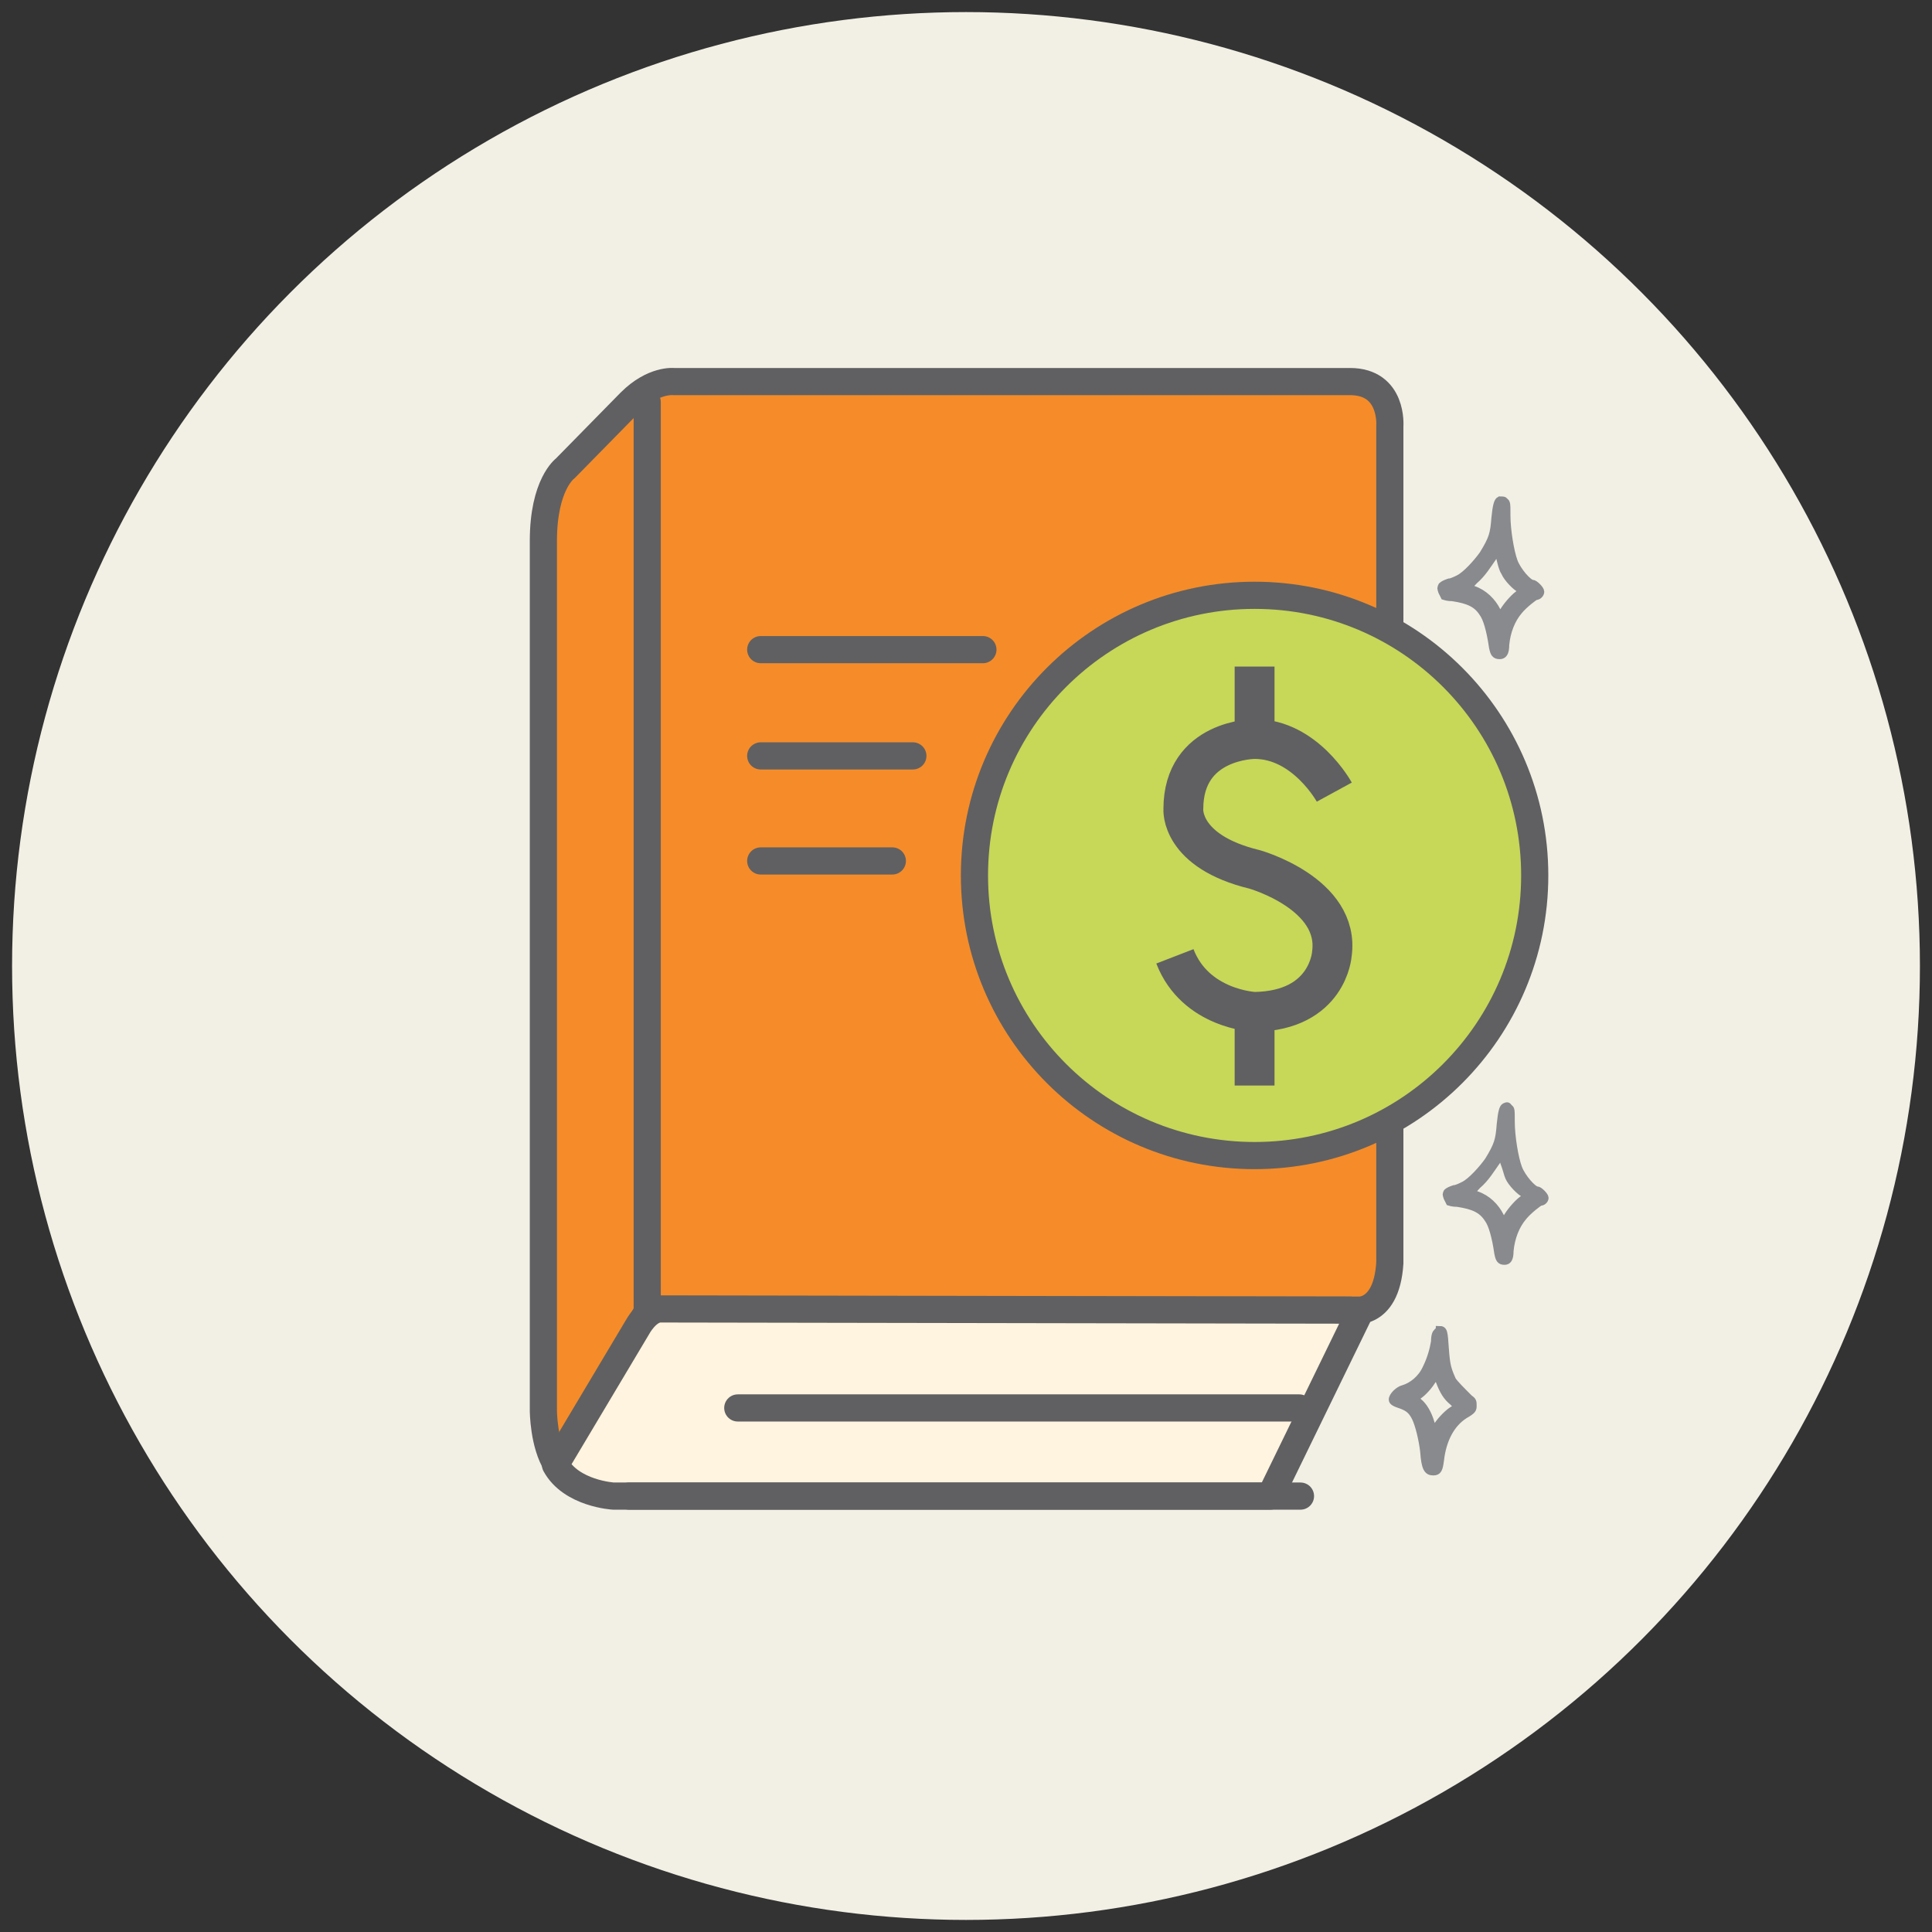 <?xml version="1.0" encoding="utf-8"?>
<!-- Generator: Adobe Illustrator 27.8.1, SVG Export Plug-In . SVG Version: 6.00 Build 0)  -->
<svg version="1.1" id="Layer_1" xmlns="http://www.w3.org/2000/svg" xmlns:xlink="http://www.w3.org/1999/xlink" x="0px" y="0px"
	 viewBox="0 0 160 160" style="enable-background:new 0 0 160 160;" xml:space="preserve">
<rect x="0" y="0" width="160" height="160" fill="#333333" stroke="none"/>
<style type="text/css">
	.st0{fill:#F2F0E5;}
	.st1{fill:#F58C29;stroke:#606062;stroke-width:2.25;stroke-linecap:round;stroke-linejoin:round;stroke-miterlimit:10;}
	.st2{fill:none;stroke:#606062;stroke-width:2.25;stroke-linecap:round;stroke-linejoin:round;stroke-miterlimit:10;}
	.st3{fill:#FFF4DF;stroke:#606062;stroke-width:2.25;stroke-linecap:round;stroke-linejoin:round;stroke-miterlimit:10;}
	.st4{fill:#C7D758;stroke:#606062;stroke-width:2.25;stroke-linecap:round;stroke-linejoin:round;stroke-miterlimit:10;}
	.st5{fill:none;stroke:#606062;stroke-width:3.3;stroke-linejoin:round;stroke-miterlimit:10;}
	.st6{fill-rule:evenodd;clip-rule:evenodd;fill:#898A8D;stroke:#898A8D;stroke-width:0.495;stroke-miterlimit:10;}
	.st7{fill-rule:evenodd;clip-rule:evenodd;fill:#898A8D;stroke:#898A8D;stroke-width:0.578;stroke-miterlimit:10;}
</style>
<circle class="st0" cx="80" cy="80" r="79"/>
<g>
	<g>
		<path class="st1" d="M115.1,35.3c0,0,0.3-3.7-3.3-3.7h-56c0,0-1.7-0.2-3.6,1.7l-5.4,5.5c0,0-1.8,1.3-1.8,6v72c0,0,0,2.8,1.1,4.5
			l7.6-12.8h58.1c0,0,3,0.8,3.3-3.9h0V35.3z"/>
		<line class="st2" x1="53.6" y1="108.5" x2="53.6" y2="33.3"/>
		<path class="st3" d="M112.7,108.5l-7.5,15.4H50.8c0,0-3.5-0.2-4.8-2.6l6.8-11.4c0,0,0.8-1.5,1.9-1.5L112.7,108.5z"/>
		<line class="st2" x1="107.7" y1="123.9" x2="52.1" y2="123.9"/>
		<line class="st2" x1="107.6" y1="116.6" x2="61.1" y2="116.6"/>
	</g>
	<line class="st2" x1="63" y1="53.8" x2="81.4" y2="53.8"/>
	<line class="st2" x1="63" y1="62.6" x2="75.6" y2="62.6"/>
	<line class="st2" x1="63" y1="71.3" x2="73.9" y2="71.3"/>
	<circle class="st4" cx="103.9" cy="72.5" r="23.2"/>
	<g>
		<path class="st5" d="M110.5,65.6c0,0-2.4-4.4-6.6-4.4c0,0-5.9,0-5.9,5.8c0,0-0.3,3.5,5.9,5c0,0,7.1,2,6.4,7c0,0-0.3,4.7-6.4,4.8
			c0,0-4.9-0.2-6.6-4.6"/>
		<line class="st5" x1="103.9" y1="55.2" x2="103.9" y2="61.4"/>
		<line class="st5" x1="103.9" y1="83.6" x2="103.9" y2="89.9"/>
	</g>
	<path class="st6" d="M124.6,91.6c-0.2,0.1-0.3,0.5-0.4,1.5c-0.1,1.3-0.2,1.7-1,3c-0.5,0.7-1.4,1.7-2,2c-0.2,0.1-0.6,0.3-0.8,0.3
		c-0.3,0.1-0.5,0.2-0.6,0.3c-0.1,0.2-0.1,0.2,0,0.5c0.1,0.2,0.2,0.4,0.2,0.4c0,0,0.3,0.1,0.7,0.1c1.3,0.2,2,0.5,2.5,1.3
		c0.3,0.4,0.6,1.4,0.8,2.8c0.1,0.5,0.2,0.7,0.6,0.7c0.3,0,0.5-0.2,0.5-0.9c0.1-1.1,0.5-2.1,1.1-2.8c0.4-0.5,1.3-1.2,1.4-1.2
		c0.2,0,0.4-0.2,0.4-0.4c0-0.2-0.5-0.7-0.7-0.7c-0.3,0-1.2-1-1.5-1.8c-0.3-0.8-0.6-2.6-0.6-3.8c0-1,0-1.1-0.2-1.2
		C124.9,91.5,124.8,91.5,124.6,91.6z M124.9,97.5c0.2,0.5,1,1.3,1.3,1.4c0.3,0.1,0.3,0.2,0,0.3c-0.4,0.2-1.1,1-1.4,1.5l-0.3,0.5
		l-0.2-0.5c-0.4-0.8-1.1-1.5-2-1.8c-0.2-0.1-0.4-0.1-0.4-0.1c0,0,0.2-0.3,0.5-0.6c0.7-0.6,1.1-1.3,1.6-2l0.3-0.6l0.2,0.7
		C124.7,96.8,124.8,97.3,124.9,97.5z"/>
	<path class="st7" d="M119,110.3c-0.1,0.1-0.2,0.3-0.2,0.8c-0.1,0.6-0.3,1.4-0.7,2.2c-0.4,0.9-1.2,1.5-1.9,1.7
		c-0.4,0.1-0.9,0.6-0.9,0.9c0,0.2,0.2,0.3,0.8,0.5c0.5,0.2,0.8,0.4,1.1,1c0.3,0.6,0.6,1.9,0.7,2.8c0.1,1.4,0.3,1.7,0.8,1.7
		c0.4,0,0.5-0.2,0.6-1c0.2-1.7,0.9-3,2-3.7c0.7-0.4,0.7-0.5,0.7-0.8c0-0.3,0-0.4-0.3-0.6c-0.7-0.7-1.2-1.2-1.4-1.5
		c-0.4-0.9-0.5-1.2-0.6-2.6c-0.1-1.4-0.1-1.6-0.5-1.6C119.2,110.2,119.1,110.3,119,110.3z M119.2,114.4c0.3,0.8,0.6,1.3,1.1,1.7
		l0.4,0.4l-0.3,0.2c-0.4,0.2-1.1,0.9-1.4,1.4c-0.2,0.3-0.3,0.4-0.3,0.3c0-0.1-0.1-0.3-0.2-0.6c-0.2-0.7-0.6-1.4-1-1.7l-0.3-0.3
		l0.4-0.3c0.4-0.3,1-1,1.2-1.5c0.1-0.1,0.1-0.2,0.1-0.2C118.9,113.8,119,114.1,119.2,114.4z"/>
	<path class="st7" d="M124.2,41.4c-0.2,0.1-0.3,0.5-0.4,1.5c-0.1,1.3-0.2,1.7-1,3c-0.5,0.7-1.4,1.7-2,2c-0.2,0.1-0.6,0.3-0.8,0.3
		c-0.3,0.1-0.5,0.2-0.6,0.3c-0.1,0.2-0.1,0.2,0,0.5c0.1,0.2,0.2,0.4,0.2,0.4c0,0,0.3,0.1,0.7,0.1c1.3,0.2,2,0.5,2.5,1.3
		c0.3,0.4,0.6,1.4,0.8,2.8c0.1,0.5,0.2,0.7,0.6,0.7c0.3,0,0.5-0.2,0.5-0.9c0.1-1.1,0.5-2.1,1.1-2.8c0.4-0.5,1.3-1.2,1.4-1.2
		c0.2,0,0.4-0.2,0.4-0.4c0-0.2-0.5-0.7-0.7-0.7c-0.3,0-1.2-1-1.5-1.8c-0.3-0.8-0.6-2.6-0.6-3.8c0-1,0-1.1-0.2-1.2
		C124.6,41.4,124.4,41.4,124.2,41.4z M124.6,47.4c0.2,0.5,1,1.3,1.3,1.4c0.3,0.1,0.3,0.2,0,0.3c-0.4,0.2-1.1,1-1.4,1.5l-0.3,0.5
		l-0.2-0.5c-0.4-0.8-1.1-1.5-2-1.8c-0.2-0.1-0.4-0.1-0.4-0.1c0,0,0.2-0.3,0.5-0.6c0.7-0.6,1.1-1.3,1.6-2l0.3-0.6l0.2,0.7
		C124.3,46.6,124.4,47.1,124.6,47.4z"/>
</g>
</svg>
